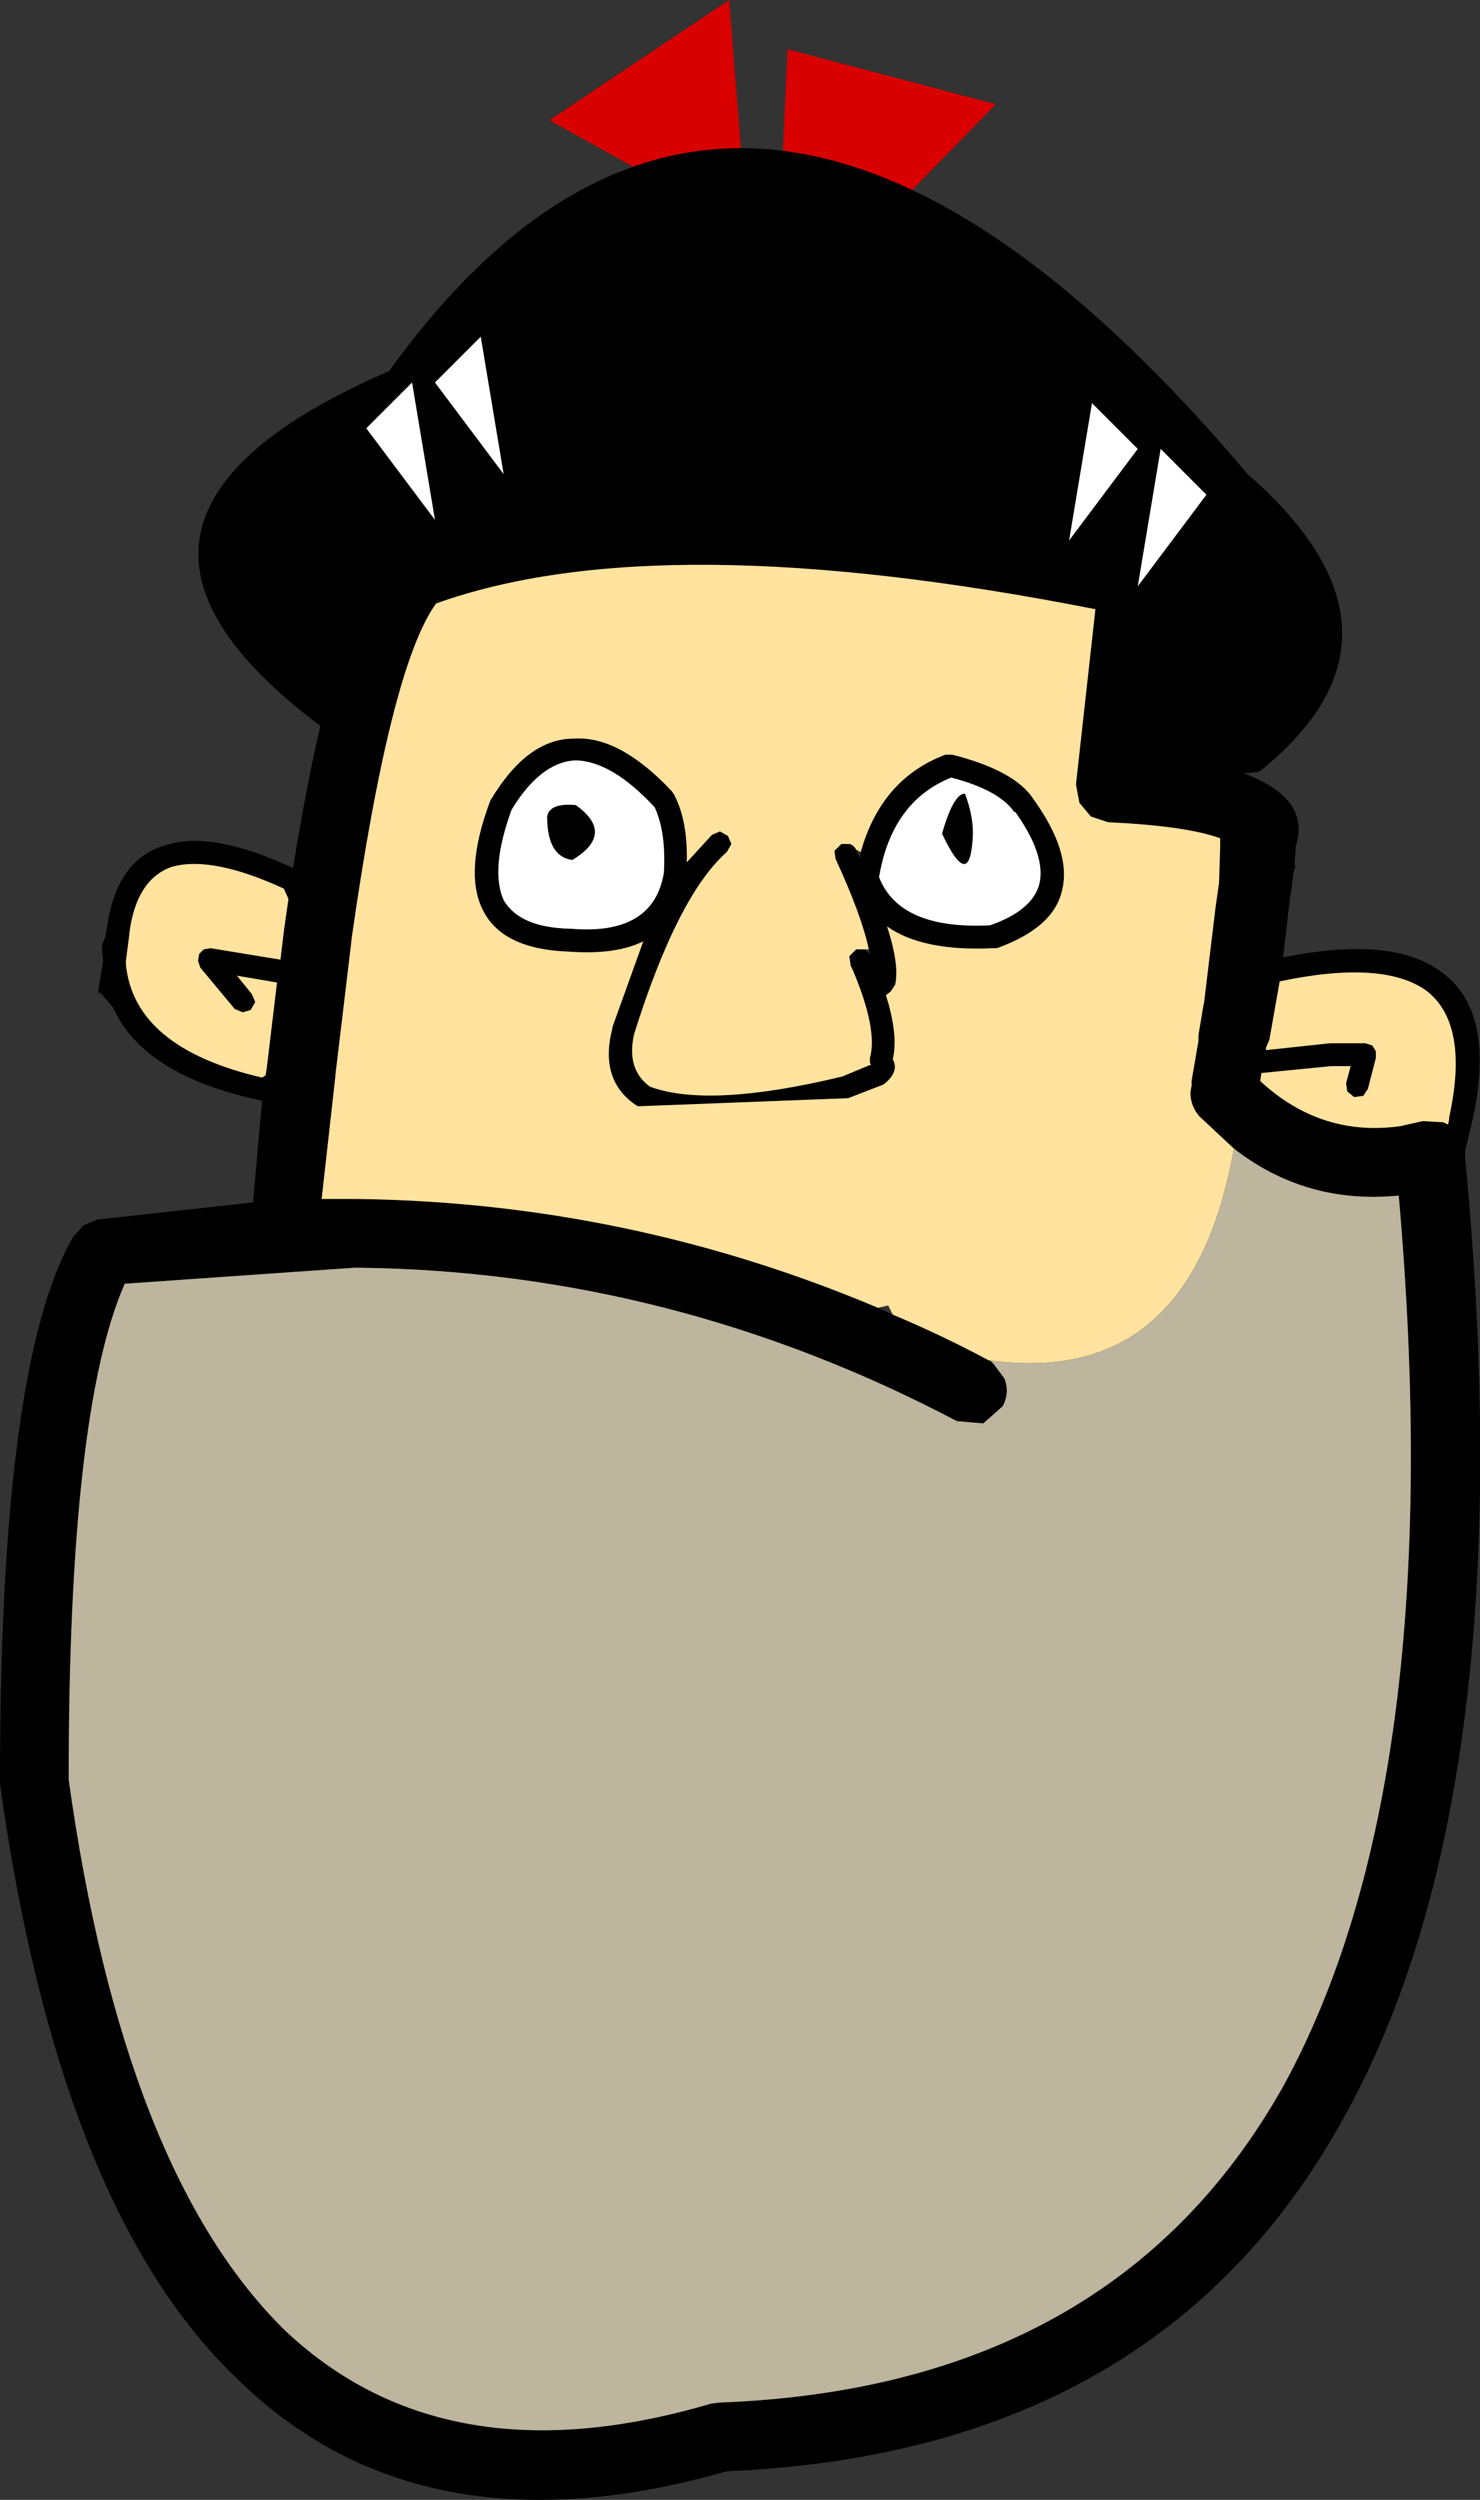 <?xml version="1.0" encoding="UTF-8" standalone="no"?>
<svg xmlns:xlink="http://www.w3.org/1999/xlink" height="109.15px" width="64.65px" xmlns="http://www.w3.org/2000/svg">
  <rect width="100%" height="100%" fill="#333333" stroke="none"/>
  <g transform="matrix(1.0, 0.0, 0.0, 1.0, -226.9, -155.1)">
    <path d="M277.6 179.65 Q277.25 179.15 276.7 179.05 255.15 174.55 244.5 178.75 L243.95 179.15 Q241.55 181.55 239.7 193.0 236.15 191.35 234.15 192.0 231.95 192.6 231.55 195.75 L231.5 196.0 231.4 196.25 231.35 196.45 231.4 197.05 231.4 197.1 231.2 198.3 231.2 198.55 231.25 198.4 231.85 199.1 Q233.15 202.05 238.3 203.15 L238.35 203.15 237.95 207.6 231.15 208.35 230.55 208.6 230.1 209.1 Q226.9 214.6 226.9 232.8 L226.9 233.0 Q229.5 251.65 237.35 259.05 245.35 266.8 258.65 263.0 277.5 262.2 285.55 247.65 293.55 233.4 290.9 205.65 L290.9 205.5 290.9 205.35 291.2 204.1 Q292.3 199.2 289.8 197.5 287.7 195.95 282.95 196.9 L283.25 194.3 283.3 194.05 283.4 193.2 283.5 192.9 283.45 192.9 283.5 192.1 283.5 192.05 Q284.2 189.9 281.05 188.8 L277.05 188.1 277.9 180.7 Q277.95 180.1 277.6 179.65 M265.25 212.2 Q254.35 207.6 242.5 207.45 L242.45 207.45 240.95 207.45 241.55 202.1 241.55 202.05 242.25 196.2 242.25 196.15 Q243.95 184.2 245.95 181.45 255.7 177.95 274.75 181.7 L273.9 189.35 274.05 190.15 274.55 190.75 275.3 191.0 Q278.55 191.15 280.05 191.65 L280.2 191.7 280.2 192.05 280.15 193.65 280.0 194.7 279.65 197.6 279.5 198.85 279.45 199.1 279.25 200.3 279.25 200.55 278.95 202.3 278.95 202.5 278.9 202.8 Q278.9 203.4 279.3 203.85 L280.8 205.25 Q283.95 207.7 288.0 207.3 290.25 232.9 282.95 246.2 275.55 259.35 258.35 260.0 L257.95 260.05 Q246.4 263.45 239.4 256.9 232.3 250.0 229.9 232.8 229.9 216.7 232.35 211.15 L242.4 210.45 242.5 210.45 Q256.25 210.6 268.7 217.15 L269.85 217.25 270.7 216.5 Q271.0 215.95 270.8 215.35 L270.75 215.25 270.3 214.65 270.15 214.5 270.1 214.5 Q268.05 213.4 265.9 212.5 L265.25 212.2 M264.65 196.55 L264.3 196.55 264.0 196.85 264.05 197.2 264.05 197.25 264.15 197.45 Q265.25 200.05 264.9 201.3 L264.9 201.5 264.95 201.6 264.9 201.6 263.7 202.1 Q257.9 203.5 255.3 202.55 254.25 201.8 254.6 200.25 256.5 194.2 258.65 192.3 L258.85 191.95 258.7 191.6 258.35 191.4 258.0 191.55 256.9 192.75 Q256.95 190.95 256.35 189.8 L256.25 189.65 Q253.95 187.2 251.95 187.35 249.95 187.35 248.35 190.0 L248.3 190.1 Q247.15 193.2 248.0 194.85 248.85 196.55 251.75 196.65 253.8 196.8 255.0 196.2 L253.65 199.95 253.65 200.0 Q253.05 202.3 254.75 203.4 L254.85 203.4 263.95 203.05 265.5 202.45 Q266.2 201.9 265.9 201.35 266.15 200.3 265.6 198.55 L265.8 198.4 266.0 198.1 Q266.2 197.25 265.65 195.55 267.2 196.65 270.3 196.5 L270.45 196.5 Q272.95 195.6 273.3 193.95 273.7 192.3 272.05 190.0 271.25 188.75 268.5 188.05 L268.2 188.05 Q265.4 189.1 264.5 192.3 L264.45 192.55 264.3 192.2 Q264.2 192.0 264.0 191.95 L263.65 191.95 263.35 192.25 263.4 192.6 Q264.55 195.1 264.85 196.55 L264.9 196.75 264.65 196.55 M271.2 190.55 L271.25 190.55 Q272.6 192.45 272.3 193.7 272.0 194.85 270.15 195.5 266.2 195.7 265.3 193.4 265.85 190.1 268.45 189.05 270.55 189.6 271.2 190.55 M269.4 191.5 Q269.4 190.65 269.05 189.75 268.55 189.75 268.05 191.5 269.3 194.15 269.4 191.5 M255.5 190.35 Q256.0 191.45 255.9 193.2 255.45 195.95 251.85 195.65 L251.8 195.65 Q249.6 195.6 248.9 194.4 248.3 193.05 249.25 190.45 250.5 188.4 252.0 188.3 253.6 188.3 255.5 190.35 M250.8 190.75 Q250.8 192.5 251.9 192.65 253.8 191.5 252.05 190.25 250.9 190.15 250.8 190.75 M239.3 193.9 L239.5 194.35 239.3 195.75 239.15 197.0 236.1 196.5 235.8 196.55 235.6 196.75 235.55 197.05 235.65 197.35 237.15 199.15 237.5 199.3 237.85 199.2 238.05 198.85 237.9 198.5 237.25 197.7 239.0 198.0 238.55 201.75 238.5 202.05 238.35 202.15 Q232.75 200.85 232.4 197.2 L232.4 197.15 232.4 197.1 232.4 197.05 232.55 195.9 232.55 195.85 Q232.85 193.5 234.4 192.95 236.15 192.45 239.3 193.9 M282.0 201.95 L285.05 201.65 285.9 201.65 285.7 202.4 285.75 202.75 286.05 203.0 286.45 202.95 286.65 202.65 287.0 201.3 287.0 201.0 286.85 200.75 286.55 200.65 285.0 200.65 282.2 200.95 282.2 200.85 282.35 200.5 282.8 197.95 Q287.3 197.0 289.2 198.35 291.1 199.8 290.2 203.9 L290.2 204.0 290.15 204.2 289.95 204.1 289.05 204.05 288.15 204.25 288.2 204.25 Q284.65 204.8 281.95 202.3 L282.0 201.95" fill="#000000" fill-rule="evenodd" stroke="none"/>
    <path d="M280.8 205.25 L279.3 203.85 Q278.9 203.4 278.9 202.8 L278.95 202.5 278.95 202.3 279.25 200.55 279.25 200.3 279.45 199.1 279.5 198.85 279.65 197.6 280.0 194.7 280.15 193.65 280.2 192.05 280.2 191.7 280.05 191.65 Q278.55 191.15 275.3 191.0 L274.55 190.75 274.05 190.15 273.9 189.35 274.75 181.7 Q255.7 177.95 245.95 181.45 243.95 184.2 242.25 196.15 L242.25 196.2 241.55 202.05 241.55 202.1 240.95 207.45 242.45 207.45 242.5 207.45 Q254.35 207.6 265.25 212.2 L265.7 212.1 265.9 212.5 Q268.05 213.4 270.1 214.5 L270.15 214.5 Q278.95 215.7 280.8 205.25 M264.5 192.3 Q265.4 189.1 268.2 188.05 L268.5 188.05 Q271.25 188.75 272.05 190.0 273.7 192.3 273.3 193.95 272.95 195.6 270.45 196.5 L270.3 196.5 Q267.2 196.65 265.65 195.55 266.2 197.25 266.0 198.1 L265.8 198.4 265.6 198.55 Q266.15 200.3 265.9 201.35 266.2 201.9 265.5 202.45 L263.95 203.05 254.85 203.4 254.75 203.4 Q253.05 202.3 253.65 200.0 L253.65 199.95 255.0 196.2 Q253.8 196.8 251.75 196.65 248.85 196.55 248.0 194.85 247.15 193.2 248.3 190.1 L248.35 190.0 Q249.95 187.35 251.95 187.35 253.95 187.2 256.25 189.65 L256.35 189.8 Q256.95 190.95 256.9 192.75 L258.0 191.55 258.35 191.4 258.7 191.6 258.85 191.95 258.65 192.3 Q256.5 194.2 254.6 200.25 254.25 201.8 255.3 202.55 257.9 203.5 263.7 202.1 L264.9 201.6 264.95 201.6 264.9 201.5 264.9 201.3 Q265.25 200.05 264.15 197.45 L264.05 197.25 264.05 197.2 264.0 196.85 264.3 196.55 264.65 196.55 264.85 196.55 Q264.55 195.1 263.4 192.6 L263.35 192.25 263.65 191.95 264.0 191.95 Q264.2 192.0 264.3 192.2 L264.5 192.3 M239.3 193.9 Q236.15 192.45 234.4 192.95 232.85 193.5 232.55 195.85 L232.55 195.9 232.4 197.05 232.4 197.1 232.4 197.15 232.4 197.2 Q232.75 200.85 238.35 202.15 L238.5 202.05 238.55 201.75 239.0 198.0 237.25 197.7 237.9 198.5 238.05 198.85 237.85 199.2 237.5 199.3 237.15 199.15 235.65 197.35 235.55 197.05 235.6 196.75 235.8 196.55 236.1 196.5 239.15 197.0 239.3 195.75 239.5 194.35 239.3 193.9 M282.0 201.95 L281.95 202.3 Q284.65 204.8 288.2 204.25 L288.15 204.25 289.05 204.05 289.95 204.1 290.15 204.2 290.2 204.0 290.2 203.9 Q291.1 199.8 289.2 198.35 287.3 197.0 282.8 197.95 L282.35 200.5 282.2 200.85 282.2 200.95 285.0 200.65 286.55 200.65 286.85 200.75 287.0 201.0 287.0 201.3 286.65 202.65 286.45 202.95 286.05 203.0 285.75 202.75 285.7 202.4 285.9 201.65 285.05 201.65 282.0 201.95" fill="#ffe39e" fill-rule="evenodd" stroke="none"/>
    <path d="M269.4 191.5 Q269.3 194.15 268.05 191.5 268.55 189.75 269.05 189.75 269.4 190.65 269.4 191.5 M271.2 190.55 Q270.55 189.6 268.45 189.05 265.85 190.1 265.3 193.4 266.2 195.7 270.15 195.5 272.0 194.85 272.3 193.7 272.6 192.45 271.25 190.55 L271.2 190.55 M255.5 190.35 Q253.6 188.3 252.0 188.3 250.5 188.4 249.25 190.45 248.3 193.05 248.9 194.4 249.6 195.6 251.8 195.65 L251.85 195.65 Q255.45 195.95 255.9 193.2 256.0 191.45 255.5 190.35 M250.8 190.75 Q250.9 190.15 252.05 190.25 253.8 191.5 251.9 192.65 250.8 192.5 250.8 190.75" fill="#ffffff" fill-rule="evenodd" stroke="none"/>
    <path d="M270.15 214.5 L270.3 214.65 270.75 215.25 270.8 215.35 Q271.0 215.95 270.7 216.5 L269.85 217.25 268.7 217.15 Q256.25 210.6 242.5 210.45 L242.4 210.45 232.35 211.15 Q229.9 216.7 229.9 232.8 232.3 250.0 239.4 256.9 246.4 263.45 257.95 260.05 L258.35 260.0 Q275.55 259.35 282.95 246.2 290.25 232.9 288.0 207.3 283.95 207.7 280.8 205.25 278.95 215.7 270.15 214.5" fill="#bdb59d" fill-rule="evenodd" stroke="none"/>
    <path d="M250.9 160.35 L259.55 165.15 258.75 155.1 250.9 160.35" fill="#d90000" fill-rule="evenodd" stroke="none"/>
    <path d="M260.75 169.55 L270.4 159.65 261.3 157.25 260.75 169.55" fill="#d90000" fill-rule="evenodd" stroke="none"/>
    <path d="M276.4 183.3 L275.4 189.45 281.9 188.8 Q289.4 182.8 281.4 175.8 259.4 149.8 243.9 171.3 228.9 177.8 240.9 186.8 L242.9 185.3 Q243.4 178.8 248.9 178.8 L274.9 179.8 Q277.4 181.8 276.4 183.3" fill="#000000" fill-rule="evenodd" stroke="none"/>
    <path d="M248.9 175.8 L247.9 169.8 245.9 171.8 248.9 175.8" fill="#ffffff" fill-rule="evenodd" stroke="none"/>
    <path d="M245.9 177.8 L244.9 171.8 242.9 173.8 245.9 177.8" fill="#ffffff" fill-rule="evenodd" stroke="none"/>
    <path d="M273.6 178.7 L276.6 174.7 274.6 172.7 273.6 178.7" fill="#ffffff" fill-rule="evenodd" stroke="none"/>
    <path d="M276.6 180.7 L279.6 176.7 277.6 174.7 276.6 180.7" fill="#ffffff" fill-rule="evenodd" stroke="none"/>
  </g>
</svg>
